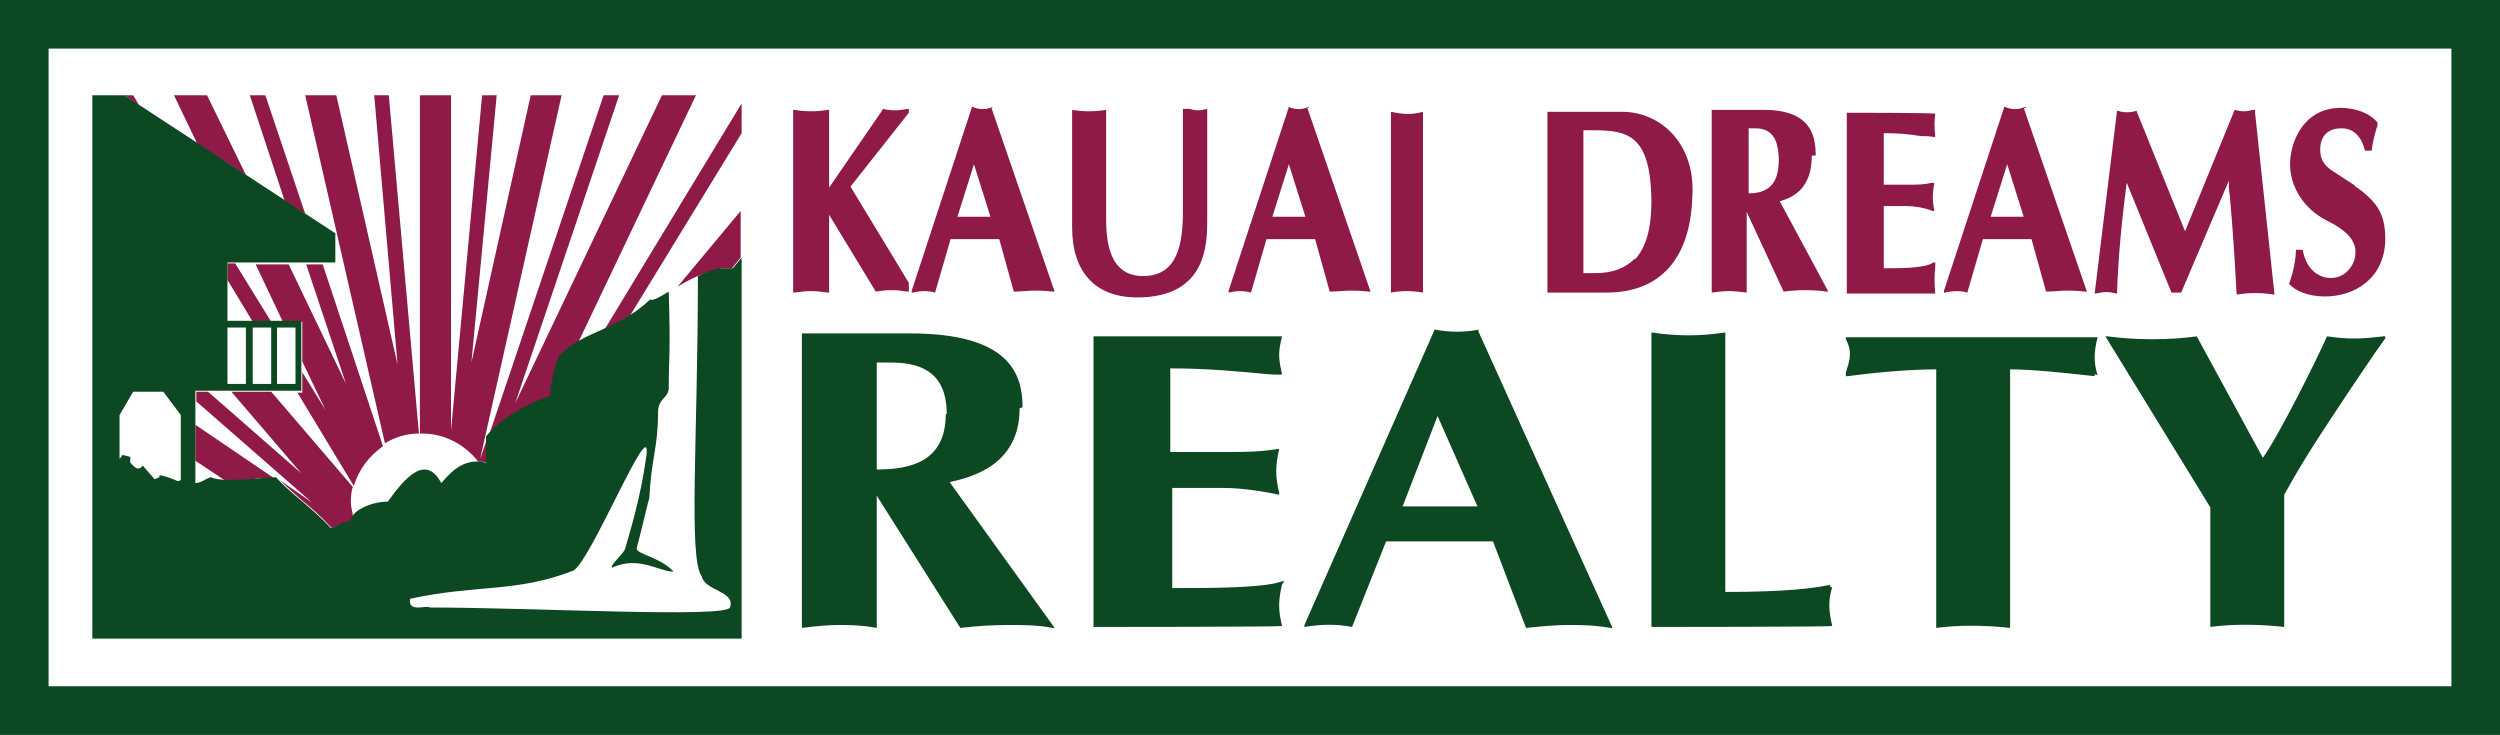 <?xml version="1.0" encoding="UTF-8"?>
<svg id="Layer_1" xmlns="http://www.w3.org/2000/svg" version="1.1" viewBox="0 0 257.2 75.6">
  <rect x="0" y="0" width="257.2" height="75.6" fill="#808080" stroke="none"/>
  <!-- Generator: Adobe Illustrator 29.6.1, SVG Export Plug-In . SVG Version: 2.1.1 Build 9)  -->
  <defs>
    <style>
      .st0 {
        fill: #8f1a48;
      }

      .st1 {
        fill: #fff;
      }

      .st2 {
        fill: #0c4821;
      }
    </style>
  </defs>
  <polygon class="st1" points="2.5 2.5 2.5 73 2.5 73.1 254.7 73.1 254.7 2.5 2.5 2.5"/>
  <path class="st2" d="M257.2,75.6H0V0h257.2v75.6ZM5,70.6h247.2V5H5v65.6Z"/>
  <g>
    <path class="st0" d="M90.8,11.3h0l-5.5,8v-8h-.1c-1.2.2-2.3.2-3.5,0h-.1v18.8h.1c1.5-.2,2-.2,3.5,0h.1v-8l4.8,7.9h0c1.2-.2,2-.2,3.3,0h.1v-.9l-6-9.9,6-7.6h0v-.4h-.1c-1,.2-1.7.2-2.6,0h0ZM102.1,11h0c-.6.3-1.4.3-2,0h-.1l-6.2,18.9v.2h.1c.9-.2,1.6-.2,2.3,0h0l1.6-5.5h5l1.5,5.4h0c.8,0,1.5-.1,2-.1s1.2,0,2,.1h.2l-6.5-18.9h.2-.1ZM98.5,22.3l1.7-5.4,1.7,5.4h-3.4ZM121.7,11.3h0v10.4c0,3.3-.5,6.7-4.1,6.7s-3.8-3.8-3.8-6v-11.1h0c-1.2.2-2.3.2-3.5,0h0v12.1c0,4.6,2.4,7.2,6.7,7.2,7.2,0,7.2-5.6,7.2-8v-11.4h0c-.7.2-1.2.2-1.8,0h-.7ZM134.6,11h0c-.6.3-1.4.3-2,0h0l-6.2,18.9v.2h0c.9-.2,1.6-.2,2.3,0h0l1.6-5.5h5l1.5,5.4h0c.8,0,1.5-.1,2-.1s1.2,0,2,.1h.2l-6.5-18.9h.2,0ZM130.9,22.3l1.7-5.4,1.7,5.4s-3.4,0-3.4,0ZM143.1,11.5h0v18.6h0c1.1-.2,2.1-.2,3.3,0h0V11.5h0c-1.1.3-1.9.3-3.3,0ZM166.9,11.5h-7.7v18.6h6.1c5.5,0,8.6-3.5,8.8-9.8.2-2.7-.6-5-2.1-6.6-1.3-1.4-3.2-2.2-5.1-2.2ZM168.2,26.6c-1,1-2.3,1.5-4.1,1.5s-.9,0-1.2,0v-14.7h1c3.6,0,5.9.5,6,7.2,0,2.8-.5,4.8-1.7,6.1h0ZM186.8,16c0-2.2-.6-4.7-5.4-4.7h-5.3v18.8h0c1.5-.2,2-.2,3.6,0h0v-8.3l3.8,8.2h0c1.6-.2,3-.2,4.4,0h.2l-5-9.3c1.5-.4,3.3-1.4,3.3-4.7h.4ZM179.9,19.9v-6.7h.6c1.2,0,2.5.4,2.5,3.3s-1.6,3.4-3.2,3.4h0ZM199.1,27h-.2c-.8.6-3.3.6-5.1.6v-6.4h2.3c.9,0,2,.2,2.7.5h.2c-.2-1.1-.2-1.8,0-2.8h0c0-.1-.2-.1-.2-.1-.9.2-1.6.2-2.3.2h-2.7v-5.3c1.5,0,2.6.1,3.8.3.4,0,.9,0,1.4.1h.1c-.1-1.1-.1-1.5,0-2.4h0c0-.1-9.1-.1-9.1-.1v18.6h9.1c-.1-1.2-.1-1.7,0-2.8v-.4h0ZM208.4,11h-.1c-.6.3-1.4.3-2,0h-.1l-6.2,18.9v.2h.1c.9-.2,1.6-.2,2.3,0h0l1.6-5.5h5l1.5,5.4h0c.8,0,1.5-.1,2-.1s1.2,0,2,.1h.2l-6.5-18.9h.2ZM204.8,22.3l1.7-5.4,1.7,5.4h-3.4ZM231.9,11.3h-.1c-.7.2-1.2.2-1.9,0h0l-5.1,12.5-5-12.4h0c-.6.2-1.4.2-1.9,0h-.1l-2.3,18.8h.1c.9-.2,1.4-.2,2.1,0h.1c.1-3.5.5-7.7,1-11.4l4.6,11.3h1l4.9-11.5c0,.5,0,1,.1,1.5.3,3.3.5,6.4.7,10.1h0c0,.1.1.1.1.1,1.2-.2,2.5-.2,3.7,0h.1l-2-18.7h0v-.3h-.1ZM242.3,19.1l-2-1.3c-1-.6-1.6-1.2-1.6-2.4s.6-2.2,2.2-2.2,2.2,1.4,2.4,2.3h.7c.1-1,.4-2,.6-2.6v-.3h0c-1.2-1.4-3.2-1.5-3.8-1.5-3.8,0-5.2,3.5-5.2,5.8s1.4,4.6,3.8,5.8c2.4,1.2,3.3,2.4,2.8,4.1-.4,1.1-1.3,1.8-2.4,1.8s-2.5-.7-2.9-2.9h-.7c0,.9-.2,2.1-.7,3.5h0c.7.8,2.1,1.3,3.7,1.3,3,0,6.1-1.8,6.2-5.8,0-2.3-.5-3.8-3.2-5.6h0Z"/>
    <path class="st2" d="M105.2,41.9c0-3.5-1.4-7.6-11.6-7.6h-11.1v30.3h0c1.6-.2,2.7-.3,3.8-.3s2.2,0,3.9.3h0v-13.6l8.6,13.6h0c1.7-.2,3.3-.3,4.9-.3s3.1,0,4.6.3h.2l-10.8-15c2.2-.5,7.2-1.7,7.2-7.6h0ZM97.3,42.6c0,5-3.8,5.7-7.1,5.7v-11h1.4c2.6,0,5.8.6,5.8,5.3ZM131.9,60.1c-.4,1.7-.4,2.7,0,4.3h0c0,.1-19.4.1-19.4.1v-29.9h19.4c-.4,1.6-.4,2.2,0,3.9h0c0,.1-1.4,0-1.4,0-3.3-.3-6.2-.6-10.1-.6v8.6h6.1c1.5,0,3,0,4.9-.3h.2c-.4,1.8-.4,2.8,0,4.5v.2h0c-1.4-.3-3.7-.7-5.7-.7h-5.3v10.3c4,0,9.5,0,11.3-.7h.2c0,.1-.2.3-.2.3h0ZM152.2,33.9h0c-1.5.3-3.1.3-4.6,0h0l-13.4,30.4v.2h0c1.9-.3,3.3-.3,4.9,0h0l3.5-8.8h11l3.4,8.9h0c1.9-.2,3.2-.3,4.4-.3s2.5,0,4.3.3h.2l-13.8-30.5h0v-.2h0ZM152,52.1h-7.7l3.6-9.3s4.1,9.3,4.1,9.3ZM188.5,60.4c-.4,1.3-.4,2.3,0,4h0c0,.1-18.6.1-18.6.1v-30.3h0c2.6.4,5,.4,7.6,0h0v26.7c6.3,0,9.2-.4,10.6-.7h.2v.2h.2ZM215.5,38.5v.2h0c-3.6-.4-6.6-.7-8.7-.7v26.6h0c-2.7-.3-5.4-.3-7.6,0h0v-26.6c-3.1,0-6.9.4-9.1.7h-.2v-.4c.4-1.2.7-2.1,0-3.4v-.2h25.9c-.4,1.6-.4,2.6,0,3.9h0ZM245.4,34.6v.2c-1.3,1.8-2.4,3.5-3.5,5.1-2.3,3.5-4.6,6.8-6.9,11v13.6h0c-2.7-.3-5.4-.3-7.6,0h0v-12.3l-10.8-17.6h.2c2.9.4,6.5.4,9.2,0h0l6.8,12.5c1.6-2.2,5.6-10.2,6.6-12.5h0c2.1.3,3.4.3,5.8,0h.4Z"/>
  </g>
  <g>
    <g>
      <path class="st0" d="M12.8,9.8c.7.5,1.5,1,1.5,1l-.6-1h-.9Z"/>
      <path class="st0" d="M20.1,47.4l3,2h.5c1,0,2,0,3-.2.6,0,1.2,0,1.6,0l-8.1-5.5v3.7Z"/>
      <polygon class="st0" points="23.4 28.8 26 33.1 27.9 33.1 24.2 27.1 23.4 27.1 23.4 28.8"/>
      <polygon class="st0" points="20.3 14.8 25.3 18 21.3 9.8 17.9 9.8 20.3 14.8"/>
      <polygon class="st0" points="29.3 20.7 31.4 22 27.3 9.8 25.7 9.8 29.3 20.7"/>
      <path class="st0" d="M27.9,40.3h0s-4.1,0-4.1,0l7.2,8.4-9.6-8.4h-1.2v1l11.9,10.4-3.3-2.3c.7.7,1.5,1.4,2.3,2.1,1,.8,2.1,1.8,3,2.8.3,0,.6-.2,1-.3.3-.2.6-.3.8-.3h.2s0,0,0,0h0c0-.2.1-.3.2-.5,0-.5-.2-1-.2-1.4s0-1.2.2-1.7l-8.4-9.8Z"/>
      <path class="st0" d="M57.8,9.8h-3.2l-6.1,27.5,2.6-27.5h-1.5l-3.2,34.5V9.8h-3.2v34.8h.2c2.4,0,4.5,1.2,5.8,2.9h0c.3,0,.6,0,.9.1v-2.4l-.7,2,8.4-37.5Z"/>
      <path class="st0" d="M68.1,9.8l-15.1,31.7,10.7-31.7h-1.6l-11.8,35c1.7-1.9,4.4-3.3,6.4-4h0c0-1.4.6-3.5.9-4.1.6-.6,1.2-1.1,1.9-1.5l12.1-25.4h-3.4Z"/>
      <path class="st0" d="M74.1,27.6h1.2l.9-1.1v-4.8l-6.5,7.8c1.3-.8,2.9-1.6,4.4-1.8Z"/>
      <path class="st0" d="M31.5,27.2l4.1,12.3-5.9-12.3h-3.4l2.8,5.9h2v4.1l2.4,5-2.4-3.9v2.1h-.5l5.8,9.6c.5-1.7,1.6-3.1,3-4.1h0s-6.2-18.7-6.2-18.7h-1.6Z"/>
      <path class="st0" d="M38.5,9.8l2.4,27.7-6.3-27.7h-3.2l8.2,35.8c1-.6,2.2-1,3.5-1h0l-3.1-34.8h-1.6Z"/>
      <path class="st0" d="M76.2,10.8l-14,23.1c.9-.4,1.8-.8,2.6-1.4l11.5-18.8v-3h0Z"/>
    </g>
    <path class="st2" d="M75.3,27.6h-1.2c-.8.1-1.5.4-2.3.8,0,16.6-1,29.1.4,30.9.3,1.5,3.5,1.5,2.9,3.2-.5,1.1-20.2,0-30.9,0-.2-.3-2.3.6-2-.9,6.9-1.5,10.9-.6,16.8-2.9,1.8-1,8.1-16.5,7.5-11.8-.6,4.4-1.7,7.8-2.2,9.6-.2.5-1.7,1.8-1.3,1.9,2.7-1.3,5,.5,6.3.4-1.4-1.5-3.9-1.8-3.8-2.4.6-2.2,1.2-5,1.3-5.1.2-4.2.9-5.2.9-8.9,0-1.4,1-1.4,1.1-2.4,0-3.3.2-3.5,0-10-1,.6-1.7,1-1.9.8-3.5,3.3-6.7,3.1-9.4,5.8-.3.7-.9,2.8-.9,4.1-2,.7-4.9,2.1-6.6,4.2v2.7c-2.4-.6-3.8,1.2-4.6,2.1-1.6-3-3.7-.6-5.5,1.9-1.3,0-3.7.7-3.9,2.1-.5-.3-1.3.6-2,.6-1.8-2-4.1-3.5-5.6-5.2-1.4,0-5.5.6-6.7,0-.3,0-1,.6-1.6.6v-9.5h10.9v-7.2h-7.6v-6h11.1v-3L12.8,9.8h-3.3v55.9h66.8c0,0,0-39.2,0-39.2l-.9,1.1ZM28.5,33.7h1.9v5.8h-1.9v-5.8ZM26,33.7h1.9v5.8h-1.9v-5.8ZM23.4,33.7h1.9v5.8h-1.9v-5.8ZM18.3,49.5h0c-.5-.2-1.4-.6-1.9-.6,0,0,0,.2,0,.2h0c-.1,0-.4.2-.5.2-.4-.5-.9-1-1.2-1.4-.5.6-.8.2-1.3-.3v-.6l-.8-.2c-.1.2-.2.3-.3.4v-4.5l1.4-2.4h3.1l1.8,2.4v6.7Z"/>
  </g>
</svg>